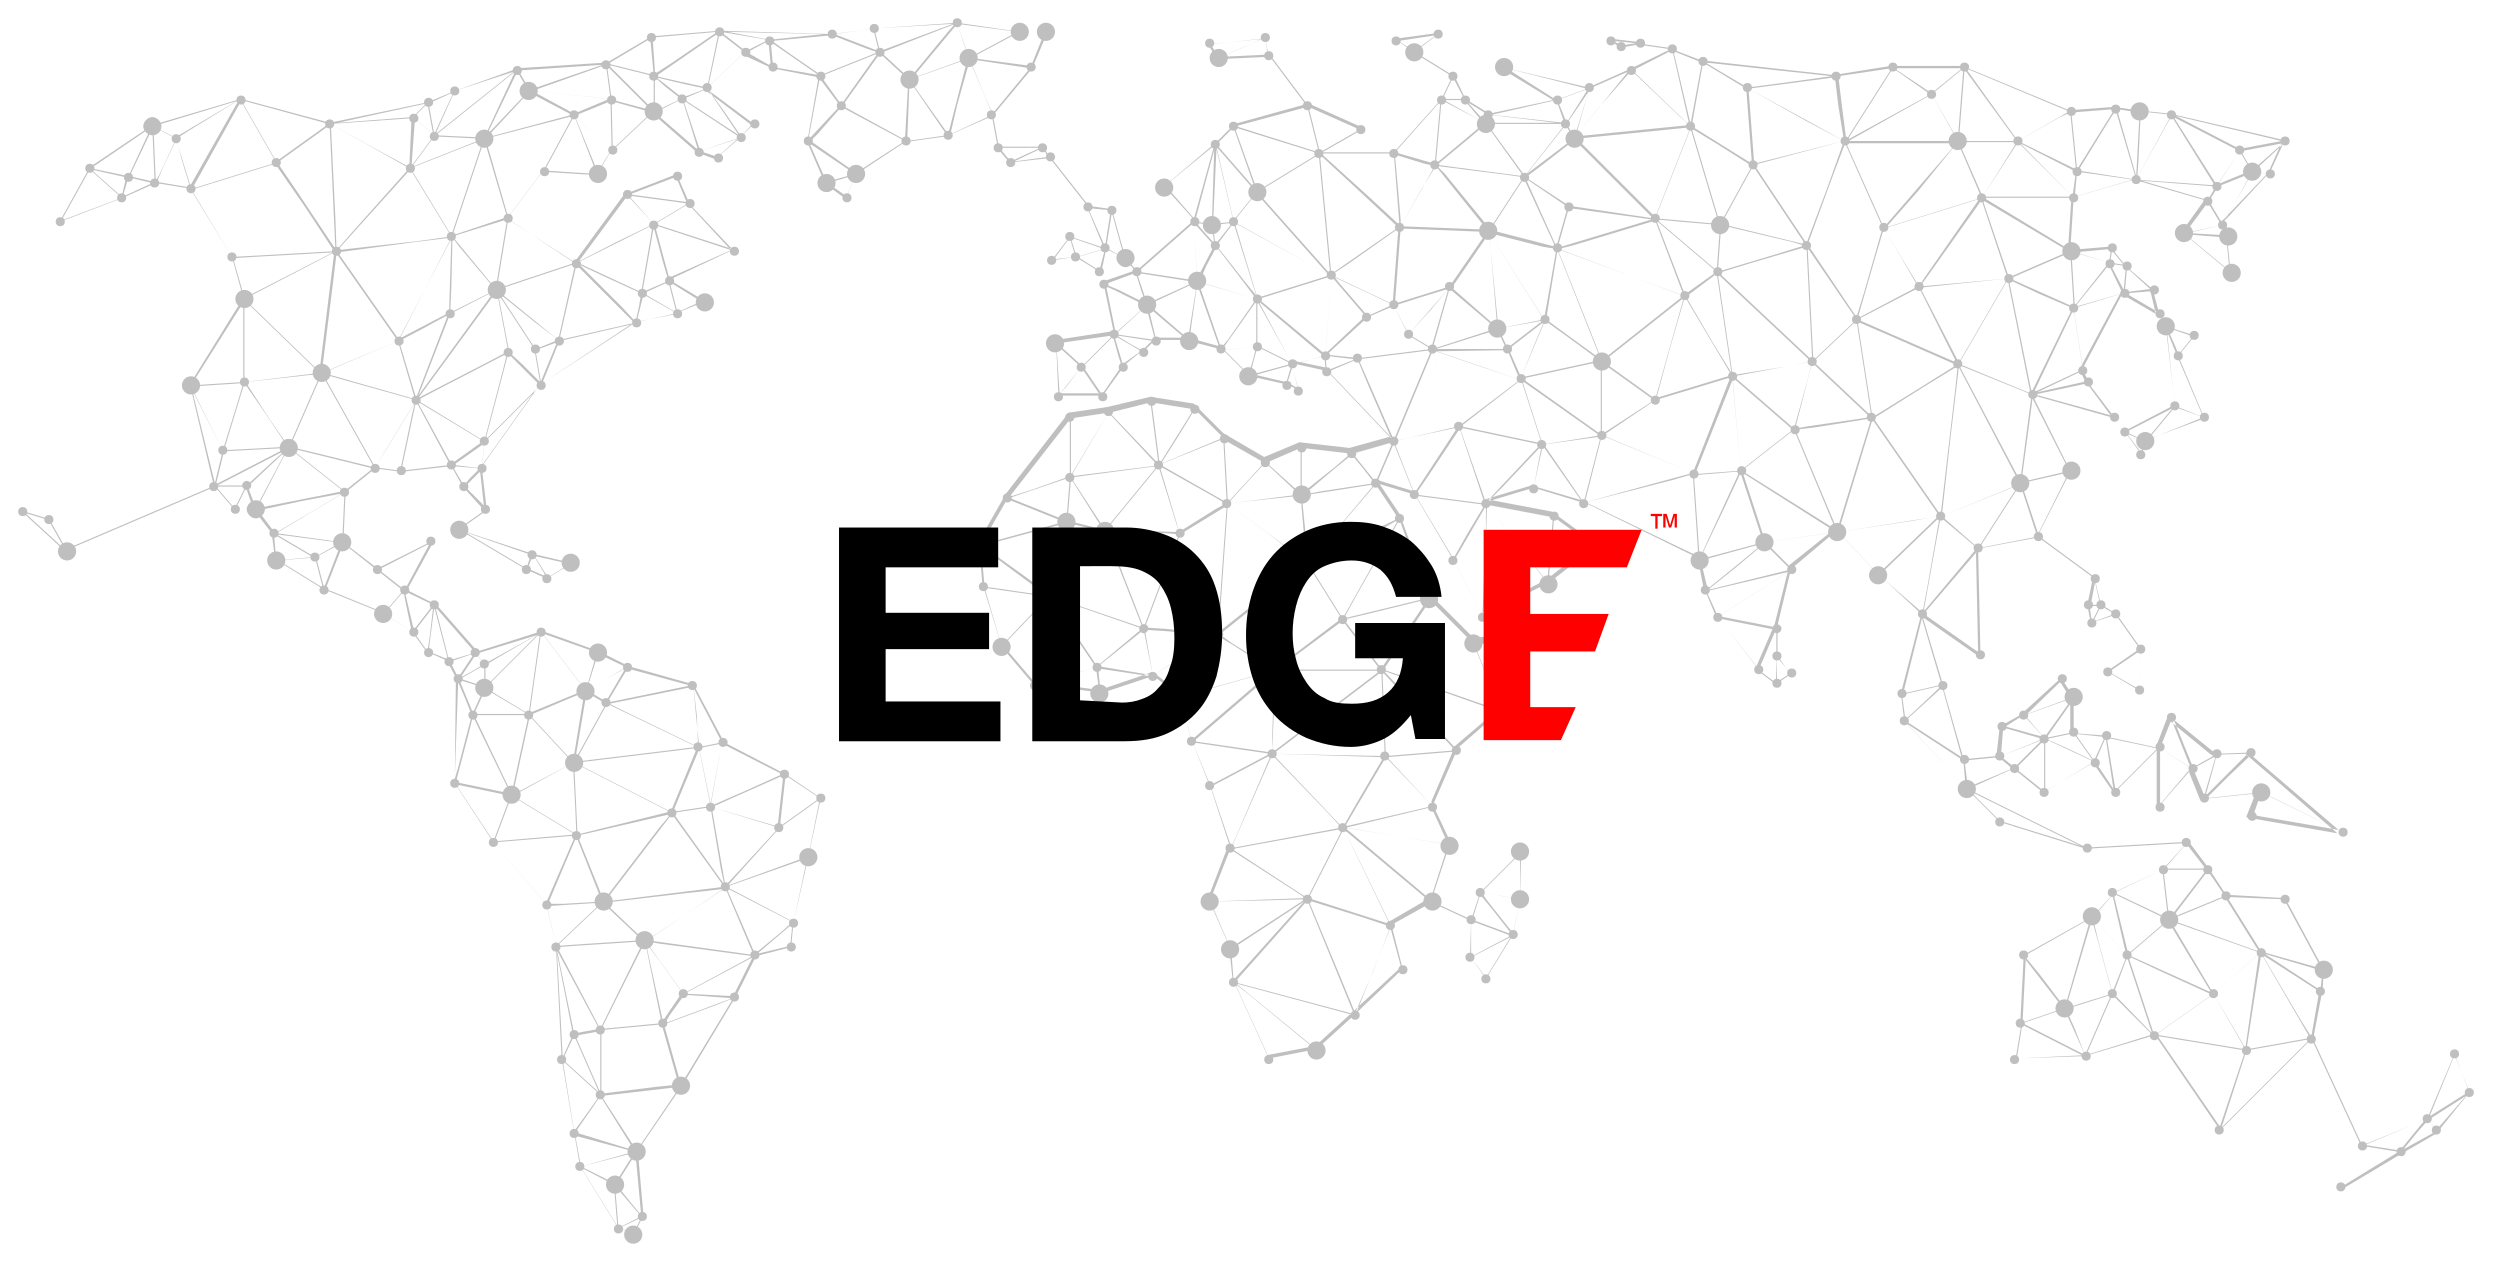 <svg xmlns="http://www.w3.org/2000/svg" id="Layer_1" x="0" y="0" version="1.1" viewBox="0 0 219.9 112.1" xml:space="preserve"><style>.st0{fill:#bfbfbf}</style><path d="M40.4 46.6s-.1 0 0 0c-.1 0-.1.1 0 0l5.9 3.5 1.8.8 2.1-1.3v-.1l-3.4-.8-6.4-2.1zm7.6 4.1l-1.6-.7.5-1.2.9 1.5.2.4zm-1.3-1.9l-.4 1.2-5.4-3.2 5.8 2zm3.4.8l-1.9 1.2-.5-.8-.7-1.1 3.1.7z" class="st0"/><path d="M87.3 10.2L90.8 6l1.3-3.1v-.1h-2.4L84.2 2l-7.3.5-3.7.5-9.9-.3-6 .5-3.9 2.3-7.8.5L40 8l-2.4 1-8.6 1.8-7.8-2.1-7.8 2.3-5.5 3.7-2.6 4.7v.1l5.5-2.1 2.9-1.3 3.1.5 3.6 6 1 3.6-4.7 7.6 2.1 8.9 1.8 2.1 1-2 .7 2 1.6 2.1.3 2.3 4.2 2.6 5.2 2.1 2.6 1.6 1.3 1.8 1.8.8.8 1.5-.1 9.3 3.4 5.2 4.7 5.5.8 3.6.5 9.9 1.1 6.5.5 2.9 3.4 5.5 1.3.5h.1l.8-1.6-.5-5.7 3.9-5.7 4.7-7.8 1.8-3.6 3.1-.8v-.1l.2-2.1 1.3-5.7 1.1-5.2-3.1-2.1-5.4-2.8-2.7-5.1-5.7-1.6-2.6-1.3-5-1.8-5.7 1.8-3.6-4.1-2.6-1.3 2.3-4.2v-.1H38L33.2 50l-3-2.3.2-4.4 2.6-2.1 2.3.3 4.4-.5 1 1.8 1.9 2.1v-.1l-.4-3.6 5.2-7.3 8.3-5.5 3.6-.8 2.4-1.1v-.2l-3-1.8 5.6-2.5-3.9-4.2-1-2.4h-.1l-4.4 1.7-4.4 6-5.9-3.9 3.1-4.1 4.7.3 1.3-2.1 3.6-3.4 4 3.5 1.6.6 2.1-1.8 1.1-1.2L62 7.9l3.3-3.1L67.9 6l4.1.8-1 5.7 1.6 3.7 1.8 1.3.8-2.1 4.4-2.9 3.6-.5 4.1-1.8zM40.8 42.7l-1-1.7 2.4.2-.9.9-.5.6zm-4.4-6.5l.2-.9 3 5.6-4.3.5 1.1-5.2zm-3.3 13.9l2.3 1.8h-6.8l1.6-4.1 2.9 2.3zm-11.4-7.4h-2.6l6-3.1-.9.8-2.5 2.3zm-11-25.4L8 14.9l3.1.7-.4 1.7zm3-1.4l-.2-4.7.3.1 1.7.9-1.5 3.2-.3.5zm1.7-3.8l-1.9-1 7.3-2.2-5.4 3.2zM13.6 16l-2.2-.5 2-4.2.2 4.7zm.8-1.4l1.1-2.3 1.3 4.2-3-.5.6-1.4zm1.1-2.4l1.1-.7L21 8.8l-4.3 7.6-.7-2.3-.5-1.9zm5.7-3.3l3.1 5.4-7.4 2.3 4.3-7.7zm16.9 2.9l-1.7-1.5 1.2-1.2.5 2.7zM80.7 8L80 7l5.1-1.8-.8 3.1-.9 3.5L80.7 8zm-3.3-3.3L79.9 7l-5.8 2.3 3.3-4.6zm-.2 0L74 9.2l-1.8-2.5 5-2zm0-.1l-5 2 1-3.5 3.1 1.2.9.3zM74 9.4l1.3 5.8-4-2.8.6-.6L74 9.4zm.1-.1L79.9 7l-.3 5.3-5.5-3zm10.1-.1l1.1-3.9 2 4.8-3.7 1.7.6-2.6zm1.2-4.1l4.3-2.3 1 3-5.3-.7zm-.2 0l-5 1.8 4-4.8.7 2 .3 1zm-1.2-3l-.7.8-3.3 4-2.5-2.3h.1L84 2.1zm-6.7 2.4L73.4 3l3.4-.5.5 2zm-9.6-1L64 2.8l8.4.2-4.7.5zm-10.4 17l-.9 5.2-2.8-1.3-2.8-1.3 6.6-3.3-.1.7zm.2-.8l-2.2-2.5 5.2.7-3 1.8zm1.3 5l-2.3 1 1-5.7.8 3 .5 1.7zm-8.4-14.5L47.8 15l-5.1-2.8 7.7-2zm-4.8-1.1l.9-1 3.8 2-7.5 2 2.8-3zm4.9.9l-3.7-2 6.8.7-3.1 1.3zm-4-2l-3.7 3.9 2.7-5.6 1 1.7zM42 12.4l-5.8 2.3 2-2.7 4.2.2-.4.2zm2.2 20.3l-1.6 6.1-5.9-3.6 2.1-1.1 5.8-3-.4 1.6zm-22.6.9l5.5-.6 1.1-.1-2.8 6.4-1.6-2.3-2.2-3.4zM43 31.8L36.8 35l6.9-9.4 1 5.3-1.7.9zm-21.5-5.5l7.9-4.1-1.3 10.5-6.6-6.4zm22.1-.8l-4 2 .1-2.2.1-4.4.6.8 3.2 3.8zM39.7 21l-.2 6.5-4.4 2.3 4.6-8.8zm0-.1l-4.6 9-4.9-7-.5-.7 6.7-.9 3.3-.4zm-10 1.1l1.7-1.9 4.7-5.2 3.6 5.9-2.9.4-7.1.8zm-.1.3L35 30l-6.7 2.8 1-8 .3-2.5zM35 30l1.5 5.1-8.1-2.3L35 30zm.1 0l2.1-1.1 2.2-1.2-2.8 7.3-1.2-4-.3-1zm1.7 4.8l2.8-7.2 3.9-2-6.7 9.2zM36 14.7l-3.5-1.9-3.4-1.9 7.1-.5-.2 4.3zm0 .1l-5 5.6-1.4 1.6-.1-2.8-.4-8.3 2.3 1.3 4.6 2.6zm-6.5 7.1l-3.4-5.1-1.7-2.5L29 11l.5 10.9zm13 16.9l-2.8 2-3-5.5 5.8 3.5zm1.3-13l3.2 4.9-2.2.3-1-5.2zm5.3 4.1l-.5.2-1.5.6-3.2-4.9 3.1 2.5 2.1 1.6zm-5.5-4.5l-3.8-4.6.6-.2 4.2-1.3-1 6.1zm-3.9-4.7l-3.1-5.1-.5-.8 4.8-1.9 1.6-.6-2.8 8.4zm-3.5-6.1l.3-4.2 1.7 1.5-2 2.7zm-9.3 3.7l2.5 3.8-9 .5 3.8-8.2 2.7 3.9zm-5.4 8.1l6.6 6.4-6.6.8v-7.2zm0 7.3l1.8 2.6 2 3-5.6.3 1.8-5.9zm3.9 5.7l4.8 3.8-7.6 1.5 2.7-5.2.1-.1zm.1-.1l2.8-6.4 4.6 8.2-5.3-1.3-2.1-.5zm2.9-6.4l8.2 2.3-3.6 5.9-4.6-8.2zm11.5 8l2.7-1.9-.2 2.2-2.5-.3zm4.9-9.9l2.2-.3.5 2.9-1.6-1.6-1.1-1zm2.8 2.7l-.5-2.9 1.9-.7-1.4 3.4v.2zm8.2-5.3l-6.6 1.5 1.5-6.6 2.6 2.6 2.5 2.5zm-6.7 1.5l-4.3-3.5-1.1-.9 6.9-2.3-1.5 6.7zm-9.3-9.2l2.8-8.4 2 6.8-4.8 1.6zM53.7 8.9l.1 4.3-3.3-3 3.2-1.3zm.1-.2l-.4-2.9 1.7 1.7 2.2 2.2-3-.8-.5-.2zm8.3-.9l-2.1.8-1.5-1.2-.8-.6 2.5.6 1.9.4zm-3.6-.2l1.4 1.1-2.3 1.1v-3l.9.8zm-1 2.1l-1.6-1.6-2.4-2.4 4 1v3zm2.4-2.5l-2.2-.5 5.5-3.8-1 4.8-2.3-.5zm-6.2 1.5L46.8 8l6.5-2.3.4 3zm-11.1 3.4l-4.3-.2 7-5.6-2.7 5.8zM29.3 22.2l-7.8 4-1-3.5 8.8-.5zm-7.9 11.4l-4.6.3 4.6-7.3v7zm0 .1l-.5 1.7-1.3 4.2-2.8-5.6 4.6-.3zm-1.7 6l5.5-.3-6.2 3.2.7-2.9zm6.7 4.4l3.7-.7-2.5 1.5-3.4 2-1.5-2 3.7-.8zm3.6 3.6L27.7 49l-3.4-2 4.6.6 1.1.1zm0 .1l-1.5 3.9-.7-2.7 2.2-1.2zm.1-.1l-5.8-.8 3-1.8 3-1.8-.2 4.4zm.2-4.5l-4.8-3.8 7.3 1.8-2.5 2zm14.4-12.1l1.8 1.8 1 1-4.8 4.8 2-7.6zm11.2-2.8L54.7 27 51 23.3l1.9.9 3.5 1.6-.2 1.2-.3 1.3zm2.9-3.5l.7 2.7-2.9-1.7 2.2-1zm-3.6-7.6l2.3 2.5-3.3 1.6-3.3 1.7 4.3-5.8zm-11.5 8.2l1-6.1 5.9 3.8-6.9 2.3zm6.8-15.2l.1.2 1.9 4.9-4.6-.3 2.6-4.8zm3.3-1.3l3.6 1-3.5 3.3-.1-4.3zm6.2-.2l.7 2.2.7 2.3-3.8-3.3L60 8.7zm1.6 4.6l-1.5-4.5 5 3.3-1.2.4-2.3.8zm3.4-1.4l-4.9-3.2 2.1-.9.3.4 2.5 3.7zm.6-7.4l-2.2-1.7 4.1.7-.1.1-1.8.9zm2.2-.8L72 6.6l-4-.7-.2-2.2zm.1-.1l5.3-.5-1 3.5-2.9-2-1.4-1zm6 5.7l-1.5 1.6-1.3 1.4 1-5.4 1.8 2.4zm1.3 6l-2.5.7-1.5-3.4 4 2.7zm.1-.1L74 9.4l5.6 3-4.3 2.8zm12-5.2l-.7-1.6-1.3-3.2 5.3.8-3.3 4zm3.4-4.2l-.5-1.5-.5-1.5h2.2l-1.2 3zm-1.2-3l-4.3 2.3-1-3 5.3.7zm-5.7-.7L79 3.9l-1.6.6-.5-2 6.9-.4zm-20.7.7L59 5.6l-1.4.9v-.4l-.2-2.8 5.7-.5zm-5.9.6l.3 3.2-4-1 3.7-2.2zM53 5.7l-6.4 2.2-1-1.7 7.4-.5zm-14.7 6.1L40 8l5.2-1.7-6.9 5.5zm1.6-3.7l-1.7 3.7-.5-2.7 2.2-1zm-2.4 1l-1.2 1.2-6.6.5 7.8-1.7zm-8.6 1.8l-4.6 3.3-3.1-5.4 7.7 2.1zm-15.6.3l-2 4.3-3.3-.7 5.3-3.6zm-7.9 8.2l2.5-4.5 2.8 2.5-5.3 2zm5.4-2.1l.5-1.7 2.1.5-2.6 1.2zm13.4-2.9l-3.8 8.2-3.6-5.9 7.4-2.3zm-7.3 19.9l2.7 5.3-.7 2.9-2-8.2zm3.8 10.5l-1.7-2h2.7l-1 2zm1.1-2l3.4-3.2-2.7 5.1-.7-1.9zm2.3 4.2l3.4 2-3.2.3-.2-2.3zm.4 2.3l2.4-.2.8-.1.7 2.7-3.9-2.4zm11 2.6l-1.7 2-4.9-2h6.6zM33.8 54l1.7-2 .1.6.6 2.9-2.4-1.5zM55 58.8l-1.7 2.9-1.7-1 1.7-1 1.7-.9zm13.4 13.9L62.6 71l6.3-2.8-.5 4.5zm-20.2 6.8l2.5-5.9 2.1 5.3.2.4-3.5.2h-1.3zm15.2-3.1l.3 1.4-4.5-6.3 3.3-.5.9 5.4zM58.2 90l-5.3.5 3.8-7.6.1.2 1.4 6.9zm-1.4-7.1l1.2 1.6 2 2.8-1.7 2.5-1.5-6.9zm-3.3-4l5.6-7.3 4.6 6.4-10.5 1.3.3-.4zm5.5-7.3l-1 1.2-4.9 6.4-2.3-5.7 8.2-1.9zm-5.8 7.8l6.8-.8 3.6-.4-6.8 4.6-1.4-1.3-2.2-2.1zm-2.4-6l-.3-6.3 8.4 4.3-8.1 2zM49 83.2l4-3.8 3.5 3.3-4.6.3-2.9.2zm3.9 7.4l5.3-.5-5.3 6.1v-5.6zm3.9-7.8l1.2.2 8.2 1.1-6.1 3.3-3.3-4.6zm7-4.9L62.6 71l5.9 1.8-3.3 3.6-1.4 1.5zM50.6 67.1l10.7-1.3-2.3 5.6-8.4-4.3zm0-.1l2.8-5.1 7.9 3.8L50.6 67zm0-.2l1-5.9 1.7 1-2.7 4.9zm.8-5.9l-1 6.1-3.8-4.1 3.8-1.6 1-.4zm-5 1.9h-4.7l1-2.2 3.7 2.2zm-3.7-2.3l4.8-4.8-1 7.1-3.8-2.3zm-1 2.4h4.8L45 69.8l-3.3-6.9zm9.5-2.1l-4.6 1.9 1-7.1 3.8 5-.2.2zm-8.6-2.3v1.9l-2.1-.7 2.1-1.2zm0 2l-1 2.2-1.2-2.9 2.2.7zm4 2.5l3.8 4.1-5.3 2.8 1.5-6.9zm3.8 4.1l.2 4 .1 2.3-5.6-3.4 5.3-2.9zm6.2 15.7l-3.8 7.7-3.8-7.2 7.6-.5zm-3.8 13.3l-2.2-5 2.2-.4v5.4zm.1.1l5.3-6.1 1.5 5.3-2 .2-4.8.6zm6-6.9l1.3-1.8 4.2.3-5.9 2.2.4-.7zm7.4-5.3l-9.4-1.3 6.9-4.6 1.6 3.8.9 2.1zM64 77.9l4.5-5 .1-.1 2.5 2.5-.5.2-6.6 2.4zm-4.8-6.5l2.3-5.5 1 5-3.3.5zM47.3 55.8l-4.6 4.6v-1.9l1-.6 3.6-2.1zm-4.7 2.6l-1 .6-1.1.6 1.4-2.1.2.3.5.6zm-1 4.6l3.3 6.8-4.8-1 1.1-4.2.4-1.6zm9 10.4l-7.1.6 1.5-4 5.6 3.4zm2.3 6l-4 3.8-.8-3.5 4.8-.3zm-.2 11.1l-2.2.4-1.5-7.3 3.7 6.9zm-2.2.6l2.2 5-3.2-2.9 1-2.1zm5.3 10.3l-1.7 2.7-3-1.5 4.7-1.2zm.6 5.6l-2 1-.3-3.7 2.3 2.7zm-3.6-10.6l3 4.8-2.6-.8-2.6-.8 1.8-2.6.4-.6zm1.4 7.8l1.7-2.7.5 5.4-2.2-2.7zm10.3-16.6h-.4l-3.9-.2 6-3.2-1.7 3.4zm1.9-3.7l-.9-2.1-1.6-3.7 5.8 3-1 .9-2.3 1.9zm3.4-2.8L63.9 78l7.1-2.5-1.2 5.6zm.9-9.9l-2.1 1.5.5-4.5 3 2-1.4 1zm-9.2-5.4l2-.4-1 5.3-1-4.9zm-.1-.1L55 62.6l-1.4-.7 7.4-1.5.3 2.6.1 2.7zm-8.1-6l-1.7 1 1-3.2 2.5 1.2-1.8 1zm-15.6-2.4l.5-3.9 1.2 4.6-1.7-.7zm.4-3.9l-.3 2.6-.2 1.3-1.2-1.7 1.7-2.2zm3.5 4.1h.1l-1.4 2.1-.7-1.4 2-.7zM40.3 60l.6 1.4.6 1.5-1.2 4.6-.3 1 .3-8.5zm4.6 10l-1.5 4-3.3-5 4.8 1zm5.7 3.5l-2.6 6-4.6-5.4 7.2-.6zM49 83.9l1.4 7.1-.9 2-.5-9.1zm.5 9.4l3.3 3-1.5 2.1-.8 1.1-1-6.2zm6.3 8l-4.7 1.3-.5-2.7 5.2 1.4zm-4.7 1.4l2.9 1.5.3 3.7-3.2-5.2zm4.6 5.8l-1.2-.5 1.9-.9-.7 1.4zm.3-7.3l-3.1-4.8 6.9-.8-3.8 5.6zm3.9-5.8l-1.5-5.3 4.6-1.7 1.5-.6-4.6 7.6zm9.6-12.2l-2.9.7 2.7-2.3.4-.3-.2 1.9zm1.6-7.9l-2.5-2.5 3.5-2.5-1 5zm-5.4-5.8l-3.2 1.4 1-5.5 5.3 2.7-3.1 1.4zm-2.2-4.2l-2 .4-.3-3-.2-2.2 2.5 4.8zm-10.1-3.5l1.8-3 5.5 1.5-7.3 1.5zm-.9-4.4l-.9 3.1-.1.2-3.8-5 4.8 1.7zm-9.9 1l-.7-.9 5.2-1.6-4.5 2.5zm-3.1-.3l-1.2-4.7 3.5 4-2.3.7zm-1.4-4.9l-1.7 2.2-.8-3.4 2.5 1.2zm-.3-5.4l-2.2 4.1-2.3-1.8 4.5-2.3zM34 39.5l2.5-4.1-.2.8-1.1 5.2-2.2-.3 1-1.6zm6.9 3.3l.5-.5 1-1 .4 3.4-1.9-1.9zm1.5-1.8l.2-2.1 4.5-4.5-4.7 6.6zm5.3-7.3l1.5-3.7 6.5-1.5-8 5.2zm8.3-5.4l.3-1.2.3-1.2 3 1.7-3.6.7zm3.6-.8l-.7-2.7 2.9 1.8-2.2.9zm-.7-2.9l-1.3-4.8 6.7 2.2h.1l-5.5 2.6zm-1.3-4.9l3-1.8 3.8 4-6.8-2.2zm2-4.2l1 2.3-5.2-.7 4.2-1.6zm-14.9 3.6l-1.5-5.2-.5-1.7 5.1 2.8-3.1 4.1zm7.9-3.9l-2-4.9 3.2 2.9-1.2 2zm10.5-1.4l-1.5-.5 1.8-.6 1.5-.5-1.8 1.6zm3.2-2.9L65.2 12l-1.5-2.2L62.4 8l3.9 2.9zm-4-3.3l1-4.7 2.2 1.7-3.2 3zm3.4-3l1.9-1 .2 2.2-2.1-1.2zm8.8 12.7l-1.7-1.2 2.4-.7-.7 1.9zm5.3-4.9l.2-5.3 3.3 4.8-3.5.5z" class="st0"/><path d="M91.8 12.9c-.1 0-.1 0 0 0h-4.1v.1l1.1 1.3 3.5-.4v-.1l-.5-.9zm-.3.1l-2.6 1.2-1-1.2h3.6zm-2.3 1.2l2.5-1.2.5.8-3 .4zm3.3 8.7l2.1-.3 2.1 1.3 2.3-1.2-1.2-4.3-2.1-.3h-.1v.1l1.5 3.6-3-1-1.6 2.1zm4.8-1.1l.5-3.1 1.1 4-1.6-.9zm-.1.1l-.5 1.9-1.9-1.2 2.4-.7zm.1 0l1.6.8h.1l-2.1 1.1.4-1.9zm.4-3.4l-.5 3.2-1.5-3.4 2 .2zm-3 4.1l-.4-1.3-.1-.4 2.9 1-2.4.7zm-.6-1.7l.5 1.7-1.9.2 1.4-1.9zm13-15.7l4.5-.2-.3-1.6-5 .5V4l.8 1.2zm4.4-.4l-4.1.2 3.9-1.7.2 1.5zm-.5-1.4l-1.5.7-2.3 1-.7-1.2 4.5-.5zm13.4 1.2s0 .1 0 0c0 .1 0 .1 0 0l2.1-1.6v-.1l-3.7.5v.1l1.6 1.1zm1.9-1.5l-1.9 1.4-1.4-.9 3.3-.5zm7.5 71.8s-.1 0 0 0c-.1 0-.1 0 0 0l-3.6 3.6-.8 2.4v3.3l1.3 1.9 2.4-3.9.6-3.1.1-4.2zm-4.4 6.1l3.5 1.3-3.6 1.9.1-3.2zm3.7 1.1l-2.3-2.9-.5-.7 3.4.6-.6 3zm.6-7v4l-.5-.1-2.9-.5 3.4-3.4zm-3.5 3.6l1 1.2 1.8 2.3-3.5-1.3.7-2.2zm.5 7.3l-1.3-1.8 3.5-1.8-2.2 3.6zm11.8-81.8c.1 0 .1 0 0 0 .1 0 .1 0 0 0l1.7-.3v-.2l-2.6-.3v.1l.9.7zm1.4-.4l-1.3.2-.7-.4 2 .2zm40 51c.1 0 .1 0 0 0 .1 0 .1 0 0 0 .1 0 .1 0 0 0l2.1-.7v-.2l-1.3-.8-.5-2.3c0-.1-.1-.1-.1 0l-.5 2.4.3 1.6zm-.1-1.5h.9l-.7 1.4-.2-1.4zm.3 1.4l.7-1.4 1.2.7-1.9.7zm.2-3.6l.5 2.1h-.9l.4-2.1z" class="st0"/><path d="M183.6 74.7c.1-.1 0-.1 0-.1l-10.5-5.2 4-1.8 2.6 2.1 4.4-2.6 1.8 2.6 3.8-3.8v5.2l2.8-3.3 1 2.5 4.9-.5-.8 2v.1l8 1.4-8.1-7-3 .1-3.9-3.2-1 2.6-4.7-1-2.8-.3v-3.1l-1-1.6-3.4 3.1-1.8 1-.3 2.6-3 .3-1.8-6.5-1.8-6.1 5 3.5v-.1l-.2-9.3 5.3-1 2.9-5.8v-.1l-3.4-6.7 7.1 2v-.1l-2.3-3.1-.5-1 3.6-6.7 3.1 1.8v-.1l-.5-2.1-2.3-2.1-1.3-1.6-3.6.3.3-4.6 5.5-1.6 6.2 1.8-2 2.8 4.2 3.5v-.1l-.3-3.2-.5-1 4.2-4.4 1.3-2.9-9.9-2.3-2.9-.3-2.1-.3-3.9.3-9.4-3.9h-6.3l-5 .8-11.7-1.3-2.6-1-3.7 1.8-3.6 1.6-7.6-1.8h-.1c-.1 0 0 .1 0 .1l4.6 2.8L131 10l-2.1-1.3-1-2.1h-.1l-1 2.1-4.2 4.7h-6.3l3.5-2v-.2l-4.7-2.1-6.5 1.8-1.6 1.6-4.5 3.8 2.6 3-5 4.4-2.9 1 .9 4.4-5.2.8.3 4.7H97l1.8-2.6 1.8-1.3 1-1h2.9l2.9.8 2.3 2.3 3.4.8 1 .5V34l-.5-2.3 2.9.6 5.8 6.1-3.6 1-4.4-.5-3.1 1.3-3.6-2.1-2.6-2.6-3.8-.6-3.8.9-3.4.5-5.5 7.1-2.4 4.2.3 3.7 1.6 5.2 2.9 3.4 5.8.8 4.7-1.6 2.3 1.8 1 3.9 1.6 3.9 1.8 5.5-1.8 4.7 1.8 4.2.3 2.9 3.1 6.8 4.2-.8 3.4-3.1 4.2-3.9v-.1l-1-3.9 3.6-2.1 1.6-5-1.6-3.4 2.1-4.9 4-3.4 3-6.5v-.1l-5.4.5-3.9-3.9-2.6-7-2-3 3.2 1 3.4 5.7 2.6 5L136 51l4.2-3.3-3.7-2.7-5.8-1.1 4-1.2 4.4 1.3 10.2 4.9.5 2.6 1 2.4 3.7 4.7 1.6-3.7 1.3-5.2 4-3.2 3.5 3.7L169 54l-1.8 7 .3 2.4 5.5 6 2.9 2.9 7.7 2.4zM176.2 64l3.5 1-3.7 1.5.2-2.5zm6.1-2.6l-2.5 3.5-1.7-2 4.2-1.5zm.1 3l-2.4.5 2.4-3.4v2.9zm-6.4 2.1l3.6-1.4-2.4 2.4-1-.8-.2-.2zm3.8-1.4v4.5l-2.5-2 2.5-2.5zm.2-.1l2.4-.5 1.7 2.4-2.1-1-2-.9zm-6.8 4.2l2.6-2.6 1.2 1-3.8 1.6zm6.7.4V65l2.8 1.3 1.5.7-4.3 2.6zm4.4-2.6l.9-2.1v-.1l.7 4.6-1.6-2.4zm6.7-3.7l1.6 4 .1.2h-.1l-2.6-1.7 1-2.5zm5 5l2-1.9.9 3.3-4.8.5 1.9-1.9zm-2.1 1.7l-1-2.4 2-1.1-.9 3.1-.1.4zm-3.9-4.2l2.8 1.8-2.8 3.2v-5zm8.2 5.9l.7-2 6.8 3.3-7.5-1.3zm1.8-1.5l-1.1-.5-.9-3.3 7.7 6.6-5.7-2.8zm-6-.2l.8-2.9.2-.8 2.8-.1L194 70zm.9-3.7l-.4.3-1.6.9-1.7-4.2 3.7 3zm-5-.5l-3.8 3.8-.8-4.8 4.6 1zm-4.7-1.1l-1 2.2-1.7-2.4 2.7.2zm-3.8-4.9l1 1.5-4.1 1.5 3.1-3zm-3.4 3.1l1.7 1.9-.8-.2-2.5-.7 1.6-1zm-2.2 3.7l-2.7 2.7-.3-2.4 3-.3zm-3.1.1l-1.4-.9-3.7-2.4 3.3-3 1.8 6.3zm-21.6-12.5l-1-2.2 7.2-1.7-5.8 3.7-.4.2zm-20.7-.1l-2.5-4.8 2.8-4.8v2.1l-.3 7.5zm-42.3 2.7l-1.5-5.1 5.6.8-2.3 2.4-1.8 1.9zm17-20.8l2.5 2.5-5.5 2.3 1.4-2.2 1.6-2.6zm17.9 9.7l-3.1 5.5-1.8 3.2-.5-.8-2.5-4 6.5-3.1 1.4-.8zm-14.2 28.9l9.3-1.7L115 79l-6.6-4.3.4-.1zm-1.2-36l.3 5.6-5.8-3.3h-.1l.4-.2 5.2-2.1zm4.3 26.2v1.4l-6.9-1 7.1-6.1-.2 5.7zm-15.4-6.2l-4.1-6.1 8.1 2.8-.4.3-3.6 3zm-4.1-6.5l1.5-6.1 3.3.8-2.6 3-2.2 2.6v-.3zm22-8.5l.5 5.8-6.9-5.1 1.7-.2 4.7-.5zm7.4 22.9l-5.2-.1-4.6-.1 9.5-7.2.2 4.5.1 2.9zm-9.9-.3l.3-7.2h9.2l-9.5 7.2zm.4-7.3l5.8-4.3 3.3 4.3h-9.1zm-.1-.1l2.8-9.2 3 4.8-5.8 4.4zm2.7-9.3l-2.8 2.2-4.9 3.9.8-11.3 3.5 2.6 3.4 2.6zm-17.6-2.9l4.6-5.6 1.8 5.8-6.4-.2zm0 .1l5.2.2 1.2.1-3.1 8.2-1.4-3.6-1.9-4.9zm6.5.3l4.1-2.5-.8 11.2-3.3-8.7zm-7.2-1.1l.5.7-1.6-.4-1.6-.4.3-3.7 2.4 3.8zm.6.9l3.3 8.4-8.2-2.8.2-.2 4.7-5.4zm3.5 8.4l3.1-8.2 2.3 6 1 2.7-4.8-.4-1.6-.1zm7.1-10.9l-.9.5-3.2 2-.2-.8-1.5-5 4.8 2.7 1 .6zm-13.6-2.4l3.3-5.6 4.3 4.6-.4.1-7.2.9zm7.6-.9l-4.6 5.6-3-4.6 1.5-.2 6.1-.8zm-1.2 14.4l.8 4-4.8-.8 4-3.2zm.1 0l1.6.1 4.7.4-5.6 3.5-.7-4zm6.6.4l7.6-6.1-.1.4-2.7 8.8-3.7-2.3-1.1-.8zm14.4 5.8l-.1-2.5L128 66l-6.1.5-.2-4.9zm-10.4-20.9l3 2.8-4.7.6-1.6.2 1.9-2.1 1.4-1.5zm-17.5 5.1l-5-2 5.3-1.8-.3 3.8zM86.4 48l7.4-2-.8 3.4-.7 2.9-1.6-1.2-4.3-3.1zm5.9 4.6l4.1 6.1-5.4 1.5 1.3-7.6zm16.1 4.1L112 59l-8.1 2.3 3.3-5.3 1.2.7zm3.6 9.6l9.7.3-2.4 4.1-1.2 2.1-5.8-6.1-.3-.4zm6 6.5l-9.7 1.8 3.6-8.2 4.9 5.1 1.2 1.3zm.3-.1l3.6-6.1 4.1 4.3-7.7 1.8zm3.4-13.8l7.9-2.3 2.4 5.9-10.3-3.6zm-3.5-4.4l2.1-.5 5.3-1.3-4.1 6.1-3.3-4.3zm-3.7-10.9l6.4-1-5.8 6.9-.6-5.9zm4.5-3.7l3.5-1-1.5 3.5-2-2.5zm-.1.1l1 1.2 1 1.3-4.6.7-1.6.3 2.6-2.2 1.6-1.3zm-17 .8l-4.3-4.5 3.6-.9.7 5.4zm-7.8 1.1l-3.4 1.2-1.9.6 5.3-6.8v5zm-5.5 2l5 2-2.9.8-4.4 1.2 2.3-4zM107 56l-2.7 4.3-.6.9-2.3-1.8L107 56zm4.7 10.3l-5.3 2.8-1.5-3.8 6.8 1zm3.4 12.7l3.1-6.1 4.1 8.4-7.2-2.3zm-3.9.2l3.6-.1-6.6 4.3-1.8-4.1 4.8-.1zm-2.6 7.2l6.4-7.2 4.1 10-10.5-2.8zm7.2 5.9l-7.1-5.8 10.4 2.8-3.3 3zm3.4-3.2l-1.4-3.4-2.7-6.5 4.8 1.5 2.4.8-1.5 3.9-1.6 3.7zm6.8-18.2l-4-4.3 6.1-.5-2.1 4.8zm2.1-5l-4.4-4.8-2-2.1 10.2 3.6-3.8 3.3zm-9.9-11.5l1.1-2 3.8-6.7 2.5 6.9-7.4 1.8zm2.7-7.8l-5.7 2.8 5.8-6.8 2 3-2.1 1zM98.7 32.3h-3.5l1.6-1.6 1.1-1.1.5 1.8.3.9zm-.5-6.7l2.6 1.3-2.8 2.5-.9-4.3 1.1.5zm18-12.1h6.4l.5 6.3-2.7-2.5-4.2-3.8zm12.6-4.7l1.6 1.9-3.4-1.9h1.8zm2.2 1.3l5.9.7h-6.1l.2-.7zm18.8-4.6l3.8 2.3-4.8 3.3 1-5.6zm16.7.5l3.3 2.3-7.3 4 4-6.3zm29 13.7l-1.2-2 .8-1.3 3-1.2-2.6 4.5zm-43.7 24.7l1.3-2.8 2 6.1-5.6 1.5 2.3-4.8zm-44.4-13.8l-2-5.8 5.1 1.5-2.5 3.6-.6.7zm-9.3-1.2l2.4-2.2.3-.3.8 3-3.5-.5zm2.8-2.7L100 24l5.1.8-4.2 1.9zm25.4-12.3l.5-5.6 3.8 2-1.9 1.6-2.4 2zm17.2-8.2l4.2 4 .9.8-10 1 2-2.5 2.9-3.3zm26.4 2.1l2.3 4.1h-9.6l7.3-4.1zm12.2 1.6l.4 4 .1 1-5.1-2.5 3.7-2.1.9-.4zm8.9.3l3.8 6.1-6.9-.5.6-1.1 2.5-4.5zm-5.3.1l.4-.6 1.8 6.1-5.1-.8 2.9-4.7zM182 22.1l-5.3 2.3-2.3-6.8 7.4 4.4.2.1zm-59.5 4.7l-2.2 1-2.5-2.9-.4-.5 2.8 1.3 2.3 1.1zm-15.8-7.1l.3-6.6 1.5 6.4-1.8.2zm.2 1.8l-.2-1.7 1.7-.2-1.5 1.9zm1.7-1.9l8.4 4.6-6.4 2-2-6.6zm-.1-.1l2-2.5 6.3 7.1-8.3-4.6zm-1.9.3l.2 1.6-1.6-1.8 1.4.2zm.4 1.8l1.5-2 2 6.4-.9-1.1-2.6-3.3zm-.4-1.9l-1.5-.2 1.7-6.3-.2 6.5zm.2 1.9l-1.5 2.9-.3-4.9 1.8 2zm-.7 1.8l.9-1.7 2.3 3 1.2 1.6-5-1.5.6-1.4zm4.5 3.1l3 5.4-3-1.5v-3.9zm.1-.2l6.4-2-.5 6.9-2.4-2-3.5-2.9zm6.4-2l3 3.5-3.5 3.3.5-6.8zm61.8 10.2l3.5-7.3.8 5.3-4.3 2zm-7.3 3.7l.7-5.9 5.4 10.3-6.9 2.8.8-7.2zm-32.1.3l-3.8.6-.4-1.2-1.4-4.4 6.8 4.8-1.2.2zm32.7-26l1.2 2.8.9 2.1-8.4 2.6 2.9-3.3 3.4-4.2zm-33.8 24l-4.5-3.2 6.9-1.5v6.4l-2.4-1.7zm-10.9-11.3l-4.8 1.5.5-6.6 4.3 5.1zm34.8-12.6l3.3 7.4-6.6 1.5 2.2-6 1.1-2.9zm-4.5 25.1l-5.3-4.6 6.9-1.3-.4 1.6-1.2 4.3zm6.8-1.1l-5.1-4.8 3.8-3.6 1.3 8.4zM134.9 29l.9-.7-1 2.4-1 2.5-1.1-2.5 2.2-1.7zm2.4-11.2l.6.4-1 3.5-2.7-6 3.1 2.1zm10.5 1.7l3.5.3-.3 4-5.3-4.5 2.1.2zm16.2 6.1l-.7 2.3-4.3-6.4 6.6-1.5-1.6 5.6zm-5-3.8l4.3 6.3-3.8 3.6-.1-2-.4-7.9zm-8 2.1l-2.8 2-2.5-6.5 5.3 4.5zm-2.9 2.1l-7.2 5.7-1.1-2.8-2.8-7 4.6 1.7 6.5 2.4zM136 28.1l.5-3.1.5-3 3.8 9.6-4.8-3.5zm1.1-6.2l1.2-.3 7.3-2.2 2.5 6.6-.6-.2-10.4-3.9zm-.1-.1l1-3.5 7.3 1-8.3 2.5zm-.1.1l-.8 4.6-.3 1.6-4.8-7.6 4.7 1.2 1.2.2zm-5.9-1.4l4.7 7.4.1.2-4 .8-.8-8.2v-.2zm4.9 7.7l2.5 1.8 2.3 1.7-6.9 1.5 2.1-5zm29.8-8.1l1.5 2.5 1.5 2.6-5.3 2.8 1.5-5.2.8-2.7zm3.1 5.2l3.3 6.6-8.7-3.8 5.4-2.8zm-9.9-3.6l.5 10-8.2-7.7 2.6-.8 5.1-1.5zm-13.3-2.5l3.1-7.9 2.5 8.4-5.6-.5zm-7.6-1.1l.5-5.8 6.9 6.9-7.4-1.1zm-7 2.1l3-4.6 2.8 6.1-5.8-1.5zm.7 8.6l-4-3.5 3.3-4.8.7 8.3zm4-.6l-3.1 2.4-.8-1.7 3.9-.7zm5.3 3.6l7.1-5.6-2.5 8.9-3.2-2.3-1.4-1zm9.7-1.6l-2.4-4.1 2.4-1.8.3-.3 1.3 8.8-1.6-2.6zm1.7 2.8l-1.3-8.9 8.2 7.7-2 .4-4.9.8zm16.5-7.7l7.7-.8-4.3 7.4-3.4-6.6zm-.1-.1l-3.1-5.1 8.4-2.6-4.8 6.9-.5.8zm-10-3.7l-7.4-1.8 2.8-5.1 4.6 6.9zm-.1.1l-2.6.8-5 1.5.3-4.1 6.3 1.5 1 .3zm-20.2-9.3l-.5 5.8-3.8-2.5 1.6-1.2 2.7-2.1zm-11 12.9l-4.3-5.1 7.6.3-3.3 4.8zm3.3 3l.8.7-5.6 1.8 1.5-5.3 3.3 2.8zm.9.8l.8 1.7h-6.2l5.4-1.7zm.9 1.8l.7 1.7.4.9-3.6-1.2-3.8-1.3 6.3-.1zm14.3-.2l1.3-4.5 4.1 6.9-6.6 2 1.2-4.4zm17.8 6.1l-1.3-8.4 3 1.3 5.7 2.5-4 2.5-3.4 2.1zm4.2-11.5l2.7-3.8 2.7-3.8 2.3 6.9-7.7.7zm-8.2-8.6l-1.8 4.8-4.6-6.9 7.9-2.1-1.5 4.2zm-15.1 2.5l-6.9-6.9 10-1-3.1 7.9zm-7.8-8l.6 1.1-4.1 3.1 3.4-4.3.1.1zm-11.7 19.7l7.6 2.6-5.4 4.1-2.2-6.3v-.4zm7.7 2.6l1.8 5.6-7.1-1.5 5.3-4.1zm7.1-1.5l4.6 3.3-4.6 3v-6.3zm4.7 3.3l6.6-2-3.3 8.4-3.3-6.4zm6.8-2l5.3 4.6-4.6 3.6-.7-8.2zm5.5 4.5l1.5-5.8 5.1 4.8-5.5.8-1.1.2zm1.7-.1l5-.8-3 9.8-3.7-8.8 1.7-.2zm9.5-3.5l3.1-1.9-.2 1.9-1.3 11.2-5.9-8.5 4.3-2.7zm3.2-2.1l4.3-7.4 2 10-6.3-2.6zm10.1-5l-5.6-2.5 5.3-2.3.3 4.8zm-.1.1l-3.6 7.4-2-9.9 2.8 1.3 2.8 1.2zm-10-14.6h5.1l-3 4.8-2.1-4.8zm-2.8 3.1l-3.8 4.4-3-6.7-.3-.7h9.7l-2.6 3zm-15.4-1l-2.8 5.1-2.5-8.4 2.3 1.4 3 1.9zm-16.3-3.7l1.9-2.8-1.2 4-.7-1.2zm0-.1l-.8-2 2.7-1-1.9 3zm-11.4 3.8l6.3.8 1.4.2-3 4.6-4-4.9-.7-.7zm-1.6 11.6l2.6-.8-3.5 4-1.3-2.5 2.2-.7zm1.1 1l1.5-1.8-1.5 5.2-2-1.2 2-2.2zm-1.9 8.5l2-4.8 1.6 4.6.7 2-5.6 1.3 1.3-3.1zm16.8 2.7l-1.5 5.8-3.5-5.1 5-.7zm4.8-3.2l3.3 6.4-7.9-3.3 4.6-3.1zm7.5 6.2l-4 .3 3.3-8.3.7 8zm32.4-18.1l1.2 2.5-4.2 1.2 3-3.7zm-3 3.6l-.3-4.8 3.3 1-3 3.8zm-4.8-14.3l4.9 2.5-.3 2.2-4.6-4.7zm-.3-.2h-5.1l.5-6.3 4.6 6.3zm-15.2 0l-1.2.3-6.7 1.7-.5-6.6 5.7 3.1 2.7 1.5zm-8.1 2l-5.3-3.3 4.8-3.3.5 6.6zm-20 1.1l-.1-.2-3.2-4.4h6.9l-3.6 4.6zm-3.4-4.6l3.3 4.6-7.6-1 2.9-2.4 1.4-1.2zm-4.4 3.7l2 2.5 2.5 3.1-7.6-.3 1.8-3.2 1.3-2.1zm-3.3 5.5l-.5 6.6h-.1l-5.3-2.5 1.5-1 4.4-3.1zm-6 4l-6.4-7.2 5.4-3.3 1 10.5zm-6.5-7.2l-.8 1-1.2 1.5-1.5-6.5 2.7 3.1.8.9zm0 9.6v4l-3 .3.1-.2 2.9-4.1zm.1 4l3 1.5-3.7 1 .2-.6.5-1.9zm.1-4l2.5 2.1 3.2 2.7-2.7.8-3-5.6zm9.6 1.4l2.3-1 1.3 2.6 2 1.2-6.4.8-2.8-.3 3.6-3.3zm-1.1 3.7l-2.5 1-.1-1.3 2.6.3zm6.7-.8l-3.3 7.9-3.1-7.1 6.4-.8zm2.3 6.8l-3.6 5.5-.2.3-1.8-4.6 5.6-1.2zm-2.8 4.6l3-4.5 1.1 3.3 1.1 3.3-6.1-.8.9-1.3zm3-4.6l7.1 1.5-4.8 5.1-2.3-6.6zm24.2 3.9h.4l-3.5 7.6-.5-7.3 3.6-.3zm8.9 5.3l-6.2.9-2-6.1 8.2 5.2zm-8.3-5.4l4.6-3.6 3.3 7.9.4.9-.8-.5-7.5-4.7zm11.5-4.5l5.9 8.5-8.9 1.4 3-9.9zm12.9 5.7l-3.6 5.6-3.2-2.8 6.8-2.8zm.2-.1l3.1-.7 1.2-.3-2.8 5.5-1.5-4.5zm-.1-.2l-5.4-10.2 6.4 2.6-.5 3.8-.5 3.8zm1.5-7.8l4-1.9.5.9-4.5 1zm6.4-11.3l1.4.2-.2 2.1-1.2-2.3zm-.1-.1l-3.1-.9 3.3-.3-.2 1.2zm-10.2-7.2l2.2-3.4 4.8 4.8h-7.9l.9-1.4zm21.7-2.6l1 1.7-2.9 1.2 1.9-2.9zm.1 0l3.7-.7-2.7 2.4-1-1.7zm-2.1 3l-3.8-6 5.8 3-2 3zm-7.1-.8l-1.7-5.9 2 .3-.3 5.6zm-10.4-3.1L172.9 6l9.1 3.8-4.5 2.6zm-5.3-.1l-2.3-4 2.8-2.3-.5 6.3zm-10 .1l-3.4-1.8-5-2.8 7.6-1 .3 2.5.5 3.1zM148.6 11l-2-1.9-3-2.9 3.5-1.8 1.5 6.6zm-10 1l.9-3.2.3-1 3.4-1.5-4.6 5.7zm-12.4 2.6l-1 1.8-2 3.5v-.6l-.5-5.7 2.6.8.9.2zM123 20l-5.9 4.1-1-10.5 2.6 2.4 4.3 4zm-12.4-3.2l-2-5.6 7.4 2.3-5.4 3.3zm-.2-.2l-.7-.8-2.7-3.1 1.5-1.5 1.9 5.4zM101 26.8l4.3-2-.8 5-2.9-2.5-.6-.5zm9.5 3.7l-.3 1.2-.4 1.3-2.2-2.2 2.9-.3zm21.6 12.4l3.5-3.7-.7 3.7-4 1.2 1.2-1.2zm3.6-3.7l3.5 5-4.3-1.3.8-3.7zm3.7 5l1.5-5.9 5.1 2.1 2.9 1.2-4.8 1.3-4.7 1.3zm15.8 3.6l2.3 2.3-7.3 1.8 2.5-2 2.5-2.1zm15.5-2.3l3.2 2.7-4.7 5.6 1-5.6.5-2.7zm-1.5 8.5l4.8-5.6.2 9.1-5-3.5zm4.9-5.8l3.6-5.6 1.5 4.6-5.1 1zm3.7-5.8l.9-6.7.1-.9 3.3 6.6-4.3 1zm1.2-7.7l4.7-1 2.2 2.9-6.9-1.9zm4.2-2.3l-.8-5.3 4-1.2.3-.1-3.5 6.6zm6.7-4.9l-2.9-1.7 2.4-.2.5 1.9zm-3-1.8l.2-2.2 2.2 1.9-2.4.3zm-1.3-2.6l.2-1.2 1.1 1.4-1.3-.2zm-3.5-1.1l-7.6-4.6h7.9l-.3 4.6zm.4-4.7v-.1l.2-2.1 4.9.7-5.1 1.5zm12.4-.9l-.7 1.2-5.8-1.7 6.5.5zm-.7 1.4l1.2 2-3.2.7 2-2.7zm2 6.1l-4-3.3 3.7.3.3 3zm-3.8-3.4l3-.7.5.9-3.5-.2zm5.7-5.4l1.4.2-3.8 4.1 2.4-4.3zm1.5.2l-1.4-.2 2.6-2.4-1.2 2.6zm1.1-2.9l-3.7.7-5.6-2.9 9.3 2.2zM188 15.6l.1-1.5.2-4.3 2.7.3-3 5.5zm-2-6l-3.3 5.3-.5-5 3.8-.3zM172.6 6l-2.7 2.2-3.3-2.2h6zm-6.2 0l-4 6.3-.4-3.1-.3-2.5 4.7-.7zm-5.3.7l-3.6.5-3.8.5-3.7-2.2 11.1 1.2zm-12.4 4.2l-1.5-6.4 2.5 1-1 5.4zm-9.1-3.1l-2.7 1-4.4-2.8 7.1 1.8zm-2.7 1l.7 2-6.4-.7 5.7-1.3zm-6 1.3l-.2.7-1.6-1.8 1.8 1.1zm-3.1-3.3l1 1.9h-1.9l.9-1.9zm-1.1 2.1l-.5 5.5-3.5-1 4-4.5zm-7.1 2.5l-3.5 2-1-4 4.5 2zm-4.6-2l1 4-7.3-2.3 6.3-1.7zm-8.2 3.4l-1.8 6.5-2.6-2.9 4.4-3.6zm-1.8 6.8l.3 5.1-.6-.1-4.6-.7 4.9-4.3zM99.9 24l.5 1.6.4 1.1-2.4-1.2-1.2-.5 2.7-1zm-2 5.5l-2.7 2.7-2.2-2 4.9-.7zm-5 .8l2.2 2-2 2.5-.2-4.5zm.9 3.7l1.3-1.7 1.7 2.5h-3.7l.7-.8zm3.2.8l-1.7-2.5h3.5L97 34.8zm1.8-2.6l-.2-.7-.6-2 2.4 1.4-1.6 1.3zm1.8-1.3l-1.1-.6-1.3-.8 3.3.5-.9.9zm1.1-1L101 27l3.4 2.9h-2.7zm3.4-3.5l.2-1.4 2 5.7-2.7-.7.5-3.6zm8.5 5.7l-.5 1.7-3.1-.7 3.6-1zm-.4 1.7l.5-1.6.5 2.1-1-.5zm.7-1.8l2.6-.7.1 1.3-2.7-.6zm2.9.7l2.6-1.1 1 2.4 2 4.6-5.6-5.9zm.6 8.4l-2.9 2.3v-4l4.3.5-1.4 1.2zm-3-1.7v4l-3-2.7 3-1.3zm-6.4 4.8l-.3-5.5 3.5 2-3.2 3.5zm-6-3.4l-.5-3.9-.2-1.5 3.7.6-3 4.8zm-7.8 1v-5l3.3-.5-3.3 5.5zm-7.9 6.3l5.8 4.3-4.1-.6-1.4-.2-.3-3.5zm5.9 4.5l-1.3 7.6-2.8-3.3 4.1-4.3zm-1 7.6l5.2-1.5.3 2.2-5.5-.7zm5.6.8v-.2l-.2-2 4.7.7-4.5 1.5zm7 .3l3.5-1 4.6-1.3-7.1 6.1-1-3.8zm8 5.1l-3 7-.5 1.1-1.8-5.3 5.3-2.8zm-3.6 8.3l6.2 4 .4.3-8.4.3 1.8-4.6zm.1 8.8l6.4-4.2-5.2 5.8-1 1.1-.2-2.7zm3.3 9.6l-3-6.6 1.4 1.1 5.7 4.7-4.1.8zm7.7-4l2-5 1-2.5 1 3.7-4 3.8zm3-7.7l-3.1-6.4-.9-1.9.2.1 7.4 6.2-3.6 2zm3.6-2.2l-3.8-3.2-3.8-3.2 9.2 1.5-1.6 4.9zm-7.5-6.4l7.5-1.8 1.5 3.3-9-1.5zM135 56.2l-3 6.3-1.9-4.8-.4-1 5.3-.5zm-13.3 2.7l4.1-6.1 3.8 3.8-7.9 2.3zm-.6-16.4l1.5-3.5 1.8 4.5-3.3-1zm9.5 1.9l-1.5 2.5-1.3 2.3-3.3-5.6 6.1.8zm-.1 9.8l.3-9.8 3.8 4.9 1.5 2-5.6 2.9zm5.6-3l-5.3-6.8 5.8 1.1-.5 5.7zm.1.1l.5-5.8 3.6 2.6-4.1 3.2zm11-9.1l1.7-.5.5 7.4-10-4.9 7.8-2zm2.4 7.1l5.5-1.5-2.8 2.3-2.1 1.7-.6-2.5zm5.1 9.6l-3.5-4.5 5 1-1.5 3.5zm1.6-3.7l-5.1-1 5.8-3.7.5-.3-1.2 5zm1.3-5.2l-2.3-2.3 6.1-.9-3.8 3.2zm10.7-4.2l2.2-.4-5.3 5.1-3.5-3.7 6.6-1zm2.3-.3l-1.1 6.3-.4 2.1-3.8-3.3 5.3-5.1zm-1.5 8.7l1.8 6-1.3.3-2.2.5 1.7-6.8zm1.7 6.1L169 62l-1.4 1.3-.3-2.2 3.5-.8zm-3 3.4l4.9 3.2.2 2.4-5.1-5.6zm8.1 8.5l-2.6-2.6 9.7 4.8-7.1-2.2z" class="st0"/><path d="M193.9 36.8s.1 0 0 0c.1-.1.1-.1 0 0l-2.3-5.5 1.4-1.7v-.1l-2.5-.8.8 6.9-4.4 2.3 1.5 2 .4-1.2 5.1-1.9zm-2.4-5.5l2.3 5.4-2.5-1-.7-6.6.9 2.2zm2.3 5.4l-4.9 2 2.4-2.9 2.5.9zm-.9-7.1l-1.3 1.6-.2-.6-.8-1.8 2.3.8zm-1.8 6.3l-2.4 2.9-1.7-.8 4.1-2.1zm-2.8 4l-1.3-1.8 1.6.7-.3 1.1zm16.1 45.4L201 79l-5.2-.3-1.5-2.3-1.8-2.4-2.1 2.4-4.4 2.1-1.8 2.1-6 3.4-.3 6-.5 3.1 6.3-.3 6-1.8 5.7 8.3 8.1-8.1.8-4.2.1-1.7zm-6.9 6.9l-.4-.7-2.4-4.1 4-3.5-1.2 8.3zm-11.8-4.7l-2.3 5.3-1.8-4 4.1-1.3zm1.5-3.5l3.5-3 3.8 6.3-7.3-3.3zm7.5 3.4l-3.8-6.4 7.9 2.8-4.1 3.6zm-8.9-.1l-1.2-4.4-.5-2.1 3 3.2-1.3 3.3zm.1.1l1.2-3.2 2.2 6.7-3.4-3.5zm1.3-3.3l3 1.4 4.4 2-5.1 3.6-2.3-7zm10.3 8.2l-7.9-1.3 5.1-3.6 2.8 4.9zm-1.8-13.4l3 4.8-7.8-2.8.2-.1 4.6-1.9zm-9.8-.3l4.8 2.3-3.5 3-1.3-5.3zm-1.8 2.6l1.7 6.2-2.6.8-1.5.5 2.3-7.8.1.3zm-.7 11.6l-5.5-2.8 3.8-1.3.8 1.8.9 2.3zm14.2-.5l1.3-8.4 4.3 7.4-5.6 1zm-5.8-11.9l-.8.4 3.2-4.2 1.5 2.2-3.9 1.6zm-1 .4l-.5-4.3h3.8l-3.3 4.3zm-5-2.1l1.2 5.2-3-3.2 1.8-2zm0 8.8l3.5 3.5-5.8 1.8 2.3-5.3zm13.1-3.8l2-4.6 3.3 6.1-5.3-1.5zm2-4.6l-2 4.6-3-4.8 5 .2zm-8.6-4.9l1.7 2.2h-3.7l2-2.2zm-2.1 2.3l.5 4.3-.8-.4-4-1.9 4.3-2zm-6.3 4.2l-2.1 7.3-.2.6-2.2-2.9L178 84l5.9-3.3zm-5.9 3.5l3.5 4.5-3.8 1.3.3-5.8zm-.7 8.9l.5-3 5.5 2.8-6 .2zm20.2-.7l-2.3 6.9-5.6-8.2 7.9 1.3zm.1 0l5.6-1-7.8 7.8 2.2-6.8zm5.7-1.2l-1-1.6L199 84l.5.3 4.5 2.9-.7 4zm.8-4.1l-4.9-3.2 5.1 1.5-.2 1.7zm13.1 9c0-.1 0-.1 0 0l-1.3-3.4-2.4 5.7-5.7 2.4-1.8 3.7v.1l5.2-3.1 3.1-1.8 2.9-3.6zm-2.9 3.3l-.7-.9 3.3-2.1-2.6 3zm1.6-6.6l1.3 3.2-3.5 2.2 2.2-5.4zm-4.8 8.4l-3.2-.5 5.4-2.2-2.2 2.7zm-5 3.1l1.7-3.5 3.1.5h.1l-4.9 3zm5.3-3.2l1.3-1.6.9-1 .3.4.4.6-2.9 1.6zm-23.3-40.4c.1 0 .1 0 0 0 .1 0 .1 0 0 0l.2-3.6V57l-2.9 2v.1l2.7 1.6zm.2-3.5l-.2 3.4-2.6-1.5 2.8-1.9zm-32 .4s-.1 0 0 0l-.1 2.5v.1l1.3-.9-1.2-1.7zm0 2.4v-2.2l1.2 1.4-1.2.8z" class="st0"/><circle cx="5.3" cy="19.5" r=".4" class="st0"/><circle cx="7.9" cy="14.8" r=".4" class="st0"/><circle cx="10.7" cy="17.4" r=".4" class="st0"/><circle cx="11.3" cy="15.6" r=".4" class="st0"/><circle cx="13.6" cy="16.1" r=".4" class="st0"/><circle cx="20.7" cy="44.8" r=".4" class="st0"/><circle cx="15.5" cy="12.2" r=".4" class="st0"/><path d="M14.2 11.1c0-.4-.4-.8-.8-.8s-.8.4-.8.8.4.8.8.8.8-.3.8-.8z" class="st0"/><circle cx="16.8" cy="33.9" r=".8" class="st0"/><circle cx="16.8" cy="16.6" r=".4" class="st0"/><path d="M21.7 42.3c-.2 0-.4.2-.4.4s.2.4.4.4.4-.2.4-.4-.2-.4-.4-.4z" class="st0"/><circle cx="18.8" cy="42.8" r=".4" class="st0"/><circle cx="19.6" cy="39.6" r=".4" class="st0"/><circle cx="24.3" cy="49.3" r=".8" class="st0"/><circle cx="21.5" cy="33.6" r=".4" class="st0"/><circle cx="21.2" cy="8.8" r=".4" class="st0"/><circle cx="27.7" cy="49" r=".4" class="st0"/><circle cx="24.3" cy="14.3" r=".4" class="st0"/><circle cx="21.5" cy="26.3" r=".8" class="st0"/><circle cx="20.4" cy="22.6" r=".4" class="st0"/><circle cx="24.1" cy="46.9" r=".4" class="st0"/><path d="M22.5 44c-.4 0-.8.4-.8.8s.4.8.8.8.8-.4.8-.8-.3-.8-.8-.8z" class="st0"/><circle cx="30.3" cy="43.3" r=".4" class="st0"/><circle cx="25.4" cy="39.4" r=".8" class="st0"/><circle cx="30.1" cy="47.7" r=".8" class="st0"/><circle cx="28.5" cy="51.9" r=".4" class="st0"/><circle cx="33.7" cy="54" r=".8" class="st0"/><circle cx="33" cy="41.2" r=".4" class="st0"/><circle cx="28.3" cy="32.8" r=".8" class="st0"/><circle cx="29" cy="10.9" r=".4" class="st0"/><circle cx="36.4" cy="10.4" r=".4" class="st0"/><circle cx="36.4" cy="55.6" r=".4" class="st0"/><circle cx="37.7" cy="57.4" r=".4" class="st0"/><circle cx="37.7" cy="9" r=".4" class="st0"/><circle cx="29.6" cy="22.1" r=".4" class="st0"/><circle cx="35.3" cy="41.4" r=".4" class="st0"/><circle cx="35.1" cy="30" r=".4" class="st0"/><circle cx="38.2" cy="53.2" r=".4" class="st0"/><circle cx="39.5" cy="58.2" r=".4" class="st0"/><circle cx="42.7" cy="44.8" r=".4" class="st0"/><circle cx="40.8" cy="42.8" r=".4" class="st0"/><circle cx="39.7" cy="40.9" r=".4" class="st0"/><circle cx="36.1" cy="14.8" r=".4" class="st0"/><circle cx="40.3" cy="59.7" r=".4" class="st0"/><circle cx="39.6" cy="27.6" r=".4" class="st0"/><circle cx="36.6" cy="35.2" r=".4" class="st0"/><circle cx="39.7" cy="20.8" r=".4" class="st0"/><circle cx="40" cy="68.9" r=".4" class="st0"/><circle cx="38.2" cy="12" r=".4" class="st0"/><circle cx="40" cy="8" r=".4" class="st0"/><circle cx="41.6" cy="62.9" r=".4" class="st0"/><circle cx="40.4" cy="46.6" r=".8" class="st0"/><circle cx="42.6" cy="60.5" r=".8" class="st0"/><circle cx="42.6" cy="58.4" r=".4" class="st0"/><circle cx="41.8" cy="57.4" r=".4" class="st0"/><circle cx="44.7" cy="31" r=".4" class="st0"/><circle cx="42.4" cy="41.2" r=".4" class="st0"/><circle cx="42.6" cy="38.8" r=".4" class="st0"/><circle cx="46.3" cy="50.1" r=".4" class="st0"/><circle cx="47.1" cy="30.7" r=".4" class="st0"/><circle cx="44.7" cy="19.2" r=".4" class="st0"/><circle cx="43.7" cy="25.5" r=".8" class="st0"/><circle cx="50.2" cy="49.5" r=".8" class="st0"/><circle cx="48.1" cy="50.9" r=".4" class="st0"/><circle cx="46.8" cy="48.8" r=".4" class="st0"/><circle cx="42.6" cy="12.2" r=".8" class="st0"/><circle cx="46.5" cy="62.9" r=".4" class="st0"/><circle cx="47.6" cy="55.6" r=".4" class="st0"/><circle cx="47.9" cy="15.1" r=".4" class="st0"/><circle cx="49.4" cy="93.2" r=".4" class="st0"/><circle cx="50.5" cy="91" r=".4" class="st0"/><circle cx="45.5" cy="6.2" r=".4" class="st0"/><circle cx="45" cy="69.9" r=".8" class="st0"/><circle cx="48.1" cy="79.6" r=".4" class="st0"/><circle cx="43.4" cy="74.1" r=".4" class="st0"/><circle cx="52.6" cy="15.3" r=".8" class="st0"/><circle cx="50.5" cy="10.1" r=".4" class="st0"/><circle cx="52.6" cy="57.4" r=".8" class="st0"/><circle cx="51.5" cy="60.8" r=".8" class="st0"/><circle cx="47.6" cy="33.9" r=".4" class="st0"/><circle cx="49.2" cy="30" r=".4" class="st0"/><circle cx="51" cy="102.6" r=".4" class="st0"/><circle cx="50.5" cy="99.7" r=".4" class="st0"/><circle cx="54.1" cy="104.2" r=".8" class="st0"/><circle cx="56.5" cy="107" r=".4" class="st0"/><circle cx="55.7" cy="108.6" r=".8" class="st0"/><circle cx="54.4" cy="108.1" r=".4" class="st0"/><circle cx="48.9" cy="83.3" r=".4" class="st0"/><circle cx="56" cy="28.4" r=".4" class="st0"/><circle cx="53.9" cy="13.2" r=".4" class="st0"/><circle cx="53.3" cy="5.7" r=".4" class="st0"/><circle cx="50.7" cy="23.2" r=".4" class="st0"/><circle cx="56.5" cy="25.8" r=".4" class="st0"/><circle cx="52.8" cy="90.6" r=".4" class="st0"/><circle cx="50.7" cy="73.5" r=".4" class="st0"/><circle cx="56" cy="101.3" r=".8" class="st0"/><circle cx="52.8" cy="96.3" r=".4" class="st0"/><circle cx="57.5" cy="9.8" r=".8" class="st0"/><circle cx="55.2" cy="17.1" r=".4" class="st0"/><circle cx="59.6" cy="15.5" r=".4" class="st0"/><circle cx="55.2" cy="58.7" r=".4" class="st0"/><circle cx="50.5" cy="67.1" r=".8" class="st0"/><circle cx="53.3" cy="61.8" r=".4" class="st0"/><circle cx="62" cy="26.6" r=".8" class="st0"/><circle cx="59.6" cy="27.6" r=".4" class="st0"/><circle cx="61.4" cy="65.7" r=".4" class="st0"/><circle cx="60.9" cy="60.3" r=".4" class="st0"/><circle cx="57.3" cy="3.3" r=".4" class="st0"/><circle cx="57.5" cy="6.7" r=".4" class="st0"/><circle cx="53.1" cy="79.3" r=".8" class="st0"/><circle cx="59.1" cy="71.5" r=".4" class="st0"/><circle cx="59.9" cy="95.5" r=".8" class="st0"/><circle cx="58.3" cy="90" r=".4" class="st0"/><circle cx="60.7" cy="17.9" r=".4" class="st0"/><circle cx="64.6" cy="22.1" r=".4" class="st0"/><circle cx="58.9" cy="24.7" r=".4" class="st0"/><circle cx="57.5" cy="19.8" r=".4" class="st0"/><circle cx="63.2" cy="13.9" r=".4" class="st0"/><circle cx="61.5" cy="13.4" r=".4" class="st0"/><circle cx="60" cy="8.7" r=".4" class="st0"/><circle cx="66.4" cy="10.9" r=".4" class="st0"/><circle cx="65.2" cy="12.1" r=".4" class="st0"/><circle cx="62.2" cy="7.7" r=".4" class="st0"/><circle cx="64.6" cy="87.7" r=".4" class="st0"/><circle cx="60.1" cy="87.4" r=".4" class="st0"/><circle cx="56.7" cy="82.7" r=".8" class="st0"/><circle cx="65.6" cy="4.6" r=".4" class="st0"/><circle cx="63.6" cy="65.3" r=".4" class="st0"/><circle cx="62.5" cy="71" r=".4" class="st0"/><circle cx="69.6" cy="83.3" r=".4" class="st0"/><circle cx="66.4" cy="84" r=".4" class="st0"/><circle cx="69.8" cy="81.2" r=".4" class="st0"/><circle cx="63.8" cy="78" r=".4" class="st0"/><circle cx="69" cy="68.1" r=".4" class="st0"/><circle cx="72.2" cy="70.2" r=".4" class="st0"/><circle cx="71.1" cy="75.4" r=".8" class="st0"/><circle cx="68.5" cy="72.8" r=".4" class="st0"/><circle cx="68" cy="5.9" r=".4" class="st0"/><circle cx="67.7" cy="3.6" r=".4" class="st0"/><circle cx="63.3" cy="2.8" r=".4" class="st0"/><circle cx="74.5" cy="17.4" r=".4" class="st0"/><circle cx="72.7" cy="16.1" r=".8" class="st0"/><circle cx="71.1" cy="12.4" r=".4" class="st0"/><circle cx="72.2" cy="6.7" r=".4" class="st0"/><circle cx="73.2" cy="3" r=".4" class="st0"/><circle cx="75.3" cy="15.3" r=".8" class="st0"/><circle cx="74" cy="9.3" r=".4" class="st0"/><circle cx="79.7" cy="12.4" r=".4" class="st0"/><circle cx="76.9" cy="2.5" r=".4" class="st0"/><circle cx="77.4" cy="4.6" r=".4" class="st0"/><circle cx="80" cy="7" r=".8" class="st0"/><circle cx="83.4" cy="11.9" r=".4" class="st0"/><circle cx="84.2" cy="2" r=".4" class="st0"/><circle cx="87.2" cy="10.1" r=".4" class="st0"/><circle cx="85.2" cy="5.1" r=".8" class="st0"/><circle cx="87.8" cy="13" r=".4" class="st0"/><circle cx="92" cy="2.8" r=".8" class="st0"/><circle cx="90.7" cy="5.9" r=".4" class="st0"/><circle cx="89.7" cy="2.8" r=".8" class="st0"/><circle cx="92.4" cy="13.8" r=".4" class="st0"/><circle cx="88.9" cy="14.3" r=".4" class="st0"/><circle cx="91.7" cy="13" r=".4" class="st0"/><circle cx="88.1" cy="56.9" r=".8" class="st0"/><circle cx="86.5" cy="51.6" r=".4" class="st0"/><circle cx="86.3" cy="48" r=".4" class="st0"/><circle cx="92.5" cy="22.9" r=".4" class="st0"/><circle cx="91" cy="60.3" r=".4" class="st0"/><circle cx="88.6" cy="43.8" r=".4" class="st0"/><circle cx="93.1" cy="34.9" r=".4" class="st0"/><circle cx="93.8" cy="45.9" r=".8" class="st0"/><circle cx="94.6" cy="22.6" r=".4" class="st0"/><circle cx="94.1" cy="20.8" r=".4" class="st0"/><circle cx="94.1" cy="36.7" r=".4" class="st0"/><circle cx="95.7" cy="18.2" r=".4" class="st0"/><circle cx="92.8" cy="30.2" r=".8" class="st0"/><circle cx="97" cy="34.9" r=".4" class="st0"/><circle cx="95.1" cy="32.3" r=".4" class="st0"/><circle cx="96.7" cy="23.9" r=".4" class="st0"/><path d="M99 21.9c.5 0 .8.4.8.8s-.4.8-.8.8-.8-.4-.8-.8.3-.8.8-.8z" class="st0"/><circle cx="97.2" cy="21.8" r=".4" class="st0"/><circle cx="97.8" cy="18.5" r=".4" class="st0"/><circle cx="92.3" cy="52.4" r=".4" class="st0"/><circle cx="98.8" cy="32.3" r=".4" class="st0"/><circle cx="97.1" cy="25" r=".4" class="st0"/><circle cx="96.7" cy="61" r=".8" class="st0"/><circle cx="96.5" cy="58.7" r=".4" class="st0"/><circle cx="100.6" cy="31" r=".4" class="st0"/><circle cx="98" cy="29.4" r=".4" class="st0"/><circle cx="94.1" cy="42" r=".4" class="st0"/><circle cx="97.5" cy="36.2" r=".4" class="st0"/><circle cx="97.2" cy="46.7" r=".8" class="st0"/><circle cx="101.7" cy="30" r=".4" class="st0"/><circle cx="101.3" cy="35.3" r=".4" class="st0"/><circle cx="100" cy="23.9" r=".4" class="st0"/><circle cx="100.9" cy="26.8" r=".8" class="st0"/><circle cx="102.4" cy="16.5" r=".8" class="st0"/><circle cx="105.1" cy="19.5" r=".4" class="st0"/><circle cx="101.4" cy="59.5" r=".4" class="st0"/><path d="M100.6 54.9c-.2 0-.4.2-.4.4s.2.4.4.4.4-.2.4-.4-.1-.4-.4-.4z" class="st0"/><circle cx="104.6" cy="30" r=".8" class="st0"/><circle cx="105.1" cy="36" r=".4" class="st0"/><circle cx="101.9" cy="40.9" r=".4" class="st0"/><circle cx="103.8" cy="46.9" r=".4" class="st0"/><circle cx="106.6" cy="19.8" r=".8" class="st0"/><circle cx="106.9" cy="12.7" r=".4" class="st0"/><circle cx="106.9" cy="21.6" r=".4" class="st0"/><circle cx="105.3" cy="24.7" r=".8" class="st0"/><circle cx="107.4" cy="30.7" r=".4" class="st0"/><circle cx="106.4" cy="3.8" r=".4" class="st0"/><circle cx="107.7" cy="38.6" r=".4" class="st0"/><circle cx="111.6" cy="4.9" r=".4" class="st0"/><circle cx="107.2" cy="5.1" r=".8" class="st0"/><circle cx="111.3" cy="3.3" r=".4" class="st0"/><circle cx="106.4" cy="69.1" r=".4" class="st0"/><circle cx="104.8" cy="65.2" r=".4" class="st0"/><circle cx="103.8" cy="61.3" r=".4" class="st0"/><circle cx="109.8" cy="33.1" r=".8" class="st0"/><circle cx="110.6" cy="30.5" r=".4" class="st0"/><circle cx="114.2" cy="34.4" r=".4" class="st0"/><circle cx="113.2" cy="33.9" r=".4" class="st0"/><circle cx="111.3" cy="40.7" r=".4" class="st0"/><circle cx="108.2" cy="83.5" r=".8" class="st0"/><circle cx="106.4" cy="79.3" r=".8" class="st0"/><circle cx="107.2" cy="55.8" r=".4" class="st0"/><circle cx="107.9" cy="44.3" r=".4" class="st0"/><circle cx="111.6" cy="93.2" r=".4" class="st0"/><circle cx="108.5" cy="11.1" r=".4" class="st0"/><circle cx="110.6" cy="16.9" r=".8" class="st0"/><circle cx="110.6" cy="26.3" r=".4" class="st0"/><circle cx="108.5" cy="19.5" r=".4" class="st0"/><circle cx="113.7" cy="32" r=".4" class="st0"/><circle cx="108.2" cy="74.6" r=".4" class="st0"/><circle cx="114.5" cy="39.4" r=".4" class="st0"/><circle cx="115.8" cy="92.4" r=".8" class="st0"/><circle cx="119.7" cy="11.4" r=".4" class="st0"/><circle cx="115" cy="9.3" r=".4" class="st0"/><circle cx="108.5" cy="86.4" r=".4" class="st0"/><circle cx="116.6" cy="31.3" r=".4" class="st0"/><circle cx="114.5" cy="43.5" r=".8" class="st0"/><circle cx="112.1" cy="58.9" r=".4" class="st0"/><circle cx="111.9" cy="66.3" r=".4" class="st0"/><circle cx="115" cy="79.1" r=".4" class="st0"/><circle cx="116.7" cy="32.7" r=".4" class="st0"/><circle cx="120.2" cy="27.9" r=".4" class="st0"/><circle cx="118.9" cy="39.9" r=".4" class="st0"/><circle cx="116" cy="13.5" r=".4" class="st0"/><circle cx="117.1" cy="24.2" r=".4" class="st0"/><path d="M115 49.1c.2 0 .4.2.4.4s-.2.4-.4.4-.4-.2-.4-.4.2-.4.4-.4z" class="st0"/><circle cx="123.4" cy="85.3" r=".4" class="st0"/><circle cx="119.2" cy="89.3" r=".4" class="st0"/><circle cx="121" cy="42.5" r=".4" class="st0"/><circle cx="119.4" cy="31.5" r=".4" class="st0"/><circle cx="118.1" cy="54.5" r=".4" class="st0"/><circle cx="123.1" cy="45.6" r=".4" class="st0"/><circle cx="122.3" cy="81.4" r=".4" class="st0"/><circle cx="126.5" cy="3" r=".4" class="st0"/><circle cx="124.4" cy="4.6" r=".8" class="st0"/><circle cx="122.8" cy="3.6" r=".4" class="st0"/><circle cx="122.6" cy="13.5" r=".4" class="st0"/><circle cx="126" cy="79.3" r=".8" class="st0"/><circle cx="127.5" cy="74.4" r=".8" class="st0"/><circle cx="118.1" cy="72.8" r=".4" class="st0"/><circle cx="123.9" cy="29.4" r=".4" class="st0"/><circle cx="122.6" cy="26.8" r=".4" class="st0"/><circle cx="126" cy="71" r=".4" class="st0"/><circle cx="121.8" cy="66.5" r=".4" class="st0"/><circle cx="122.6" cy="38.8" r=".4" class="st0"/><circle cx="127.8" cy="6.7" r=".4" class="st0"/><circle cx="125.7" cy="52.7" r=".8" class="st0"/><circle cx="128.1" cy="66" r=".4" class="st0"/><circle cx="121.5" cy="58.9" r=".4" class="st0"/><circle cx="126.8" cy="8.8" r=".4" class="st0"/><circle cx="124.4" cy="43.5" r=".4" class="st0"/><circle cx="128.9" cy="8.8" r=".4" class="st0"/><circle cx="123.1" cy="20" r=".4" class="st0"/><circle cx="129.4" cy="80.9" r=".4" class="st0"/><circle cx="130.7" cy="86.1" r=".4" class="st0"/><circle cx="129.3" cy="84.2" r=".4" class="st0"/><circle cx="127.5" cy="25.2" r=".4" class="st0"/><circle cx="133.1" cy="82.2" r=".4" class="st0"/><circle cx="135.1" cy="56.1" r=".4" class="st0"/><circle cx="132.1" cy="62.6" r=".4" class="st0"/><circle cx="129.6" cy="56.6" r=".8" class="st0"/><circle cx="127.8" cy="49.3" r=".4" class="st0"/><circle cx="126" cy="30.7" r=".4" class="st0"/><circle cx="133.7" cy="74.9" r=".8" class="st0"/><circle cx="133.7" cy="79.1" r=".8" class="st0"/><circle cx="130.2" cy="78.5" r=".4" class="st0"/><circle cx="126.2" cy="14.5" r=".4" class="st0"/><circle cx="128.3" cy="37.5" r=".4" class="st0"/><circle cx="131.7" cy="28.9" r=".8" class="st0"/><circle cx="130.4" cy="54.3" r=".4" class="st0"/><circle cx="132.6" cy="30.7" r=".4" class="st0"/><circle cx="130.7" cy="44.3" r=".4" class="st0"/><circle cx="130.9" cy="20.3" r=".8" class="st0"/><circle cx="132.3" cy="5.9" r=".8" class="st0"/><circle cx="130.7" cy="10.9" r=".8" class="st0"/><circle cx="130.9" cy="10.1" r=".4" class="st0"/><circle cx="134.1" cy="15.6" r=".4" class="st0"/><circle cx="134.9" cy="43" r=".4" class="st0"/><circle cx="140.4" cy="48.1" r=".8" class="st0"/><circle cx="136.2" cy="51.4" r=".8" class="st0"/><circle cx="136.7" cy="45.4" r=".4" class="st0"/><circle cx="137.7" cy="10.9" r=".4" class="st0"/><circle cx="137" cy="8.8" r=".4" class="st0"/><circle cx="135.6" cy="39.1" r=".4" class="st0"/><circle cx="133.8" cy="33.3" r=".4" class="st0"/><circle cx="135.9" cy="28.1" r=".4" class="st0"/><circle cx="139.8" cy="7.7" r=".4" class="st0"/><circle cx="144.3" cy="3.8" r=".4" class="st0"/><circle cx="142.6" cy="4.1" r=".4" class="st0"/><circle cx="141.7" cy="3.6" r=".4" class="st0"/><circle cx="138" cy="18.2" r=".4" class="st0"/><circle cx="140.9" cy="31.8" r=".8" class="st0"/><circle cx="137" cy="21.8" r=".4" class="st0"/><circle cx="143.5" cy="6.2" r=".4" class="st0"/><circle cx="138.5" cy="12.2" r=".8" class="st0"/><circle cx="140.9" cy="38.3" r=".4" class="st0"/><circle cx="139.3" cy="44.3" r=".4" class="st0"/><circle cx="147.1" cy="4.3" r=".4" class="st0"/><circle cx="145.6" cy="19.2" r=".4" class="st0"/><circle cx="145.6" cy="35.2" r=".4" class="st0"/><circle cx="148.2" cy="26" r=".4" class="st0"/><circle cx="149" cy="41.7" r=".4" class="st0"/><circle cx="148.7" cy="11.1" r=".4" class="st0"/><circle cx="149.5" cy="49.3" r=".8" class="st0"/><circle cx="154.7" cy="58.9" r=".4" class="st0"/><path d="M156.3 54.9c-.2 0-.4.2-.4.4s.2.4.4.4.4-.2.4-.4-.2-.4-.4-.4z" class="st0"/><circle cx="151.1" cy="54.3" r=".4" class="st0"/><circle cx="150" cy="51.9" r=".4" class="st0"/><circle cx="151.3" cy="19.8" r=".8" class="st0"/><circle cx="152.4" cy="33.1" r=".4" class="st0"/><circle cx="151.1" cy="23.9" r=".4" class="st0"/><circle cx="157.6" cy="50.1" r=".4" class="st0"/><circle cx="155.2" cy="47.7" r=".8" class="st0"/><circle cx="153.2" cy="41.4" r=".4" class="st0"/><circle cx="149.8" cy="5.4" r=".4" class="st0"/><circle cx="154.2" cy="14.5" r=".4" class="st0"/><circle cx="153.7" cy="7.7" r=".4" class="st0"/><circle cx="159.4" cy="31.8" r=".4" class="st0"/><circle cx="157.9" cy="37.8" r=".4" class="st0"/><circle cx="158.9" cy="21.6" r=".4" class="st0"/><circle cx="161.5" cy="6.7" r=".4" class="st0"/><circle cx="165.2" cy="50.6" r=".8" class="st0"/><circle cx="161.6" cy="46.8" r=".8" class="st0"/><circle cx="167.3" cy="61" r=".4" class="st0"/><circle cx="164.6" cy="36.7" r=".4" class="st0"/><circle cx="163.3" cy="28.1" r=".4" class="st0"/><circle cx="162.3" cy="12.4" r=".4" class="st0"/><circle cx="169.9" cy="8.3" r=".4" class="st0"/><circle cx="166.5" cy="5.9" r=".4" class="st0"/><circle cx="167.5" cy="63.4" r=".4" class="st0"/><circle cx="170.9" cy="60.3" r=".4" class="st0"/><circle cx="165.7" cy="20" r=".4" class="st0"/><circle cx="172.8" cy="66.8" r=".4" class="st0"/><circle cx="174.2" cy="57.6" r=".4" class="st0"/><circle cx="169.1" cy="54" r=".4" class="st0"/><circle cx="168.8" cy="25.2" r=".4" class="st0"/><circle cx="172.2" cy="12.4" r=".8" class="st0"/><circle cx="170.7" cy="45.4" r=".4" class="st0"/><circle cx="172.2" cy="32" r=".4" class="st0"/><circle cx="174" cy="48.2" r=".4" class="st0"/><circle cx="176.1" cy="63.9" r=".4" class="st0"/><circle cx="177.2" cy="67.6" r=".4" class="st0"/><circle cx="175.9" cy="66.5" r=".4" class="st0"/><circle cx="172.8" cy="5.9" r=".4" class="st0"/><circle cx="182.2" cy="41.4" r=".8" class="st0"/><circle cx="179.3" cy="47.2" r=".4" class="st0"/><circle cx="177.7" cy="42.5" r=".8" class="st0"/><circle cx="174.3" cy="17.4" r=".4" class="st0"/><circle cx="176.7" cy="24.5" r=".4" class="st0"/><circle cx="181.4" cy="59.7" r=".4" class="st0"/><circle cx="178" cy="62.9" r=".4" class="st0"/><circle cx="182.4" cy="61.3" r=".8" class="st0"/><circle cx="177.5" cy="12.4" r=".4" class="st0"/><circle cx="177.2" cy="93.2" r=".4" class="st0"/><circle cx="177.7" cy="90" r=".4" class="st0"/><circle cx="178" cy="84" r=".4" class="st0"/><circle cx="179.8" cy="69.7" r=".4" class="st0"/><circle cx="179.8" cy="65" r=".4" class="st0"/><circle cx="186" cy="36.7" r=".4" class="st0"/><circle cx="178.8" cy="34.7" r=".4" class="st0"/><circle cx="183.7" cy="33.6" r=".4" class="st0"/><circle cx="184.3" cy="50.9" r=".4" class="st0"/><circle cx="183.7" cy="53.2" r=".4" class="st0"/><circle cx="182.4" cy="64.4" r=".4" class="st0"/><circle cx="181.6" cy="88.7" r=".8" class="st0"/><circle cx="182.2" cy="22.1" r=".8" class="st0"/><circle cx="186.1" cy="54" r=".4" class="st0"/><circle cx="184" cy="54.8" r=".4" class="st0"/><circle cx="184.8" cy="53.2" r=".4" class="st0"/><circle cx="182.2" cy="9.8" r=".4" class="st0"/><circle cx="184.3" cy="67.1" r=".4" class="st0"/><circle cx="183.2" cy="32.6" r=".4" class="st0"/><circle cx="182.4" cy="27.1" r=".4" class="st0"/><circle cx="185.6" cy="23.2" r=".4" class="st0"/><circle cx="185.8" cy="21.8" r=".4" class="st0"/><circle cx="184" cy="80.6" r=".8" class="st0"/><circle cx="182.4" cy="17.4" r=".4" class="st0"/><circle cx="188.3" cy="40" r=".4" class="st0"/><circle cx="182.7" cy="15.1" r=".4" class="st0"/><circle cx="186.1" cy="9.6" r=".4" class="st0"/><circle cx="187.1" cy="23.4" r=".4" class="st0"/><circle cx="183.5" cy="92.9" r=".4" class="st0"/><circle cx="185.8" cy="87.4" r=".4" class="st0"/><circle cx="186.1" cy="69.7" r=".4" class="st0"/><circle cx="185.3" cy="64.7" r=".4" class="st0"/><circle cx="190" cy="27.6" r=".4" class="st0"/><circle cx="186.9" cy="25.8" r=".4" class="st0"/><circle cx="189.5" cy="25.5" r=".4" class="st0"/><circle cx="185.8" cy="78.5" r=".4" class="st0"/><circle cx="188.2" cy="9.8" r=".8" class="st0"/><circle cx="183.6" cy="74.6" r=".4" class="st0"/><circle cx="175.9" cy="72.3" r=".4" class="st0"/><circle cx="173" cy="69.4" r=".8" class="st0"/><circle cx="186.9" cy="38" r=".4" class="st0"/><circle cx="190" cy="71" r=".4" class="st0"/><circle cx="190" cy="65.7" r=".4" class="st0"/><circle cx="193.9" cy="36.7" r=".4" class="st0"/><circle cx="188.7" cy="38.8" r=".8" class="st0"/><circle cx="191.3" cy="35.7" r=".4" class="st0"/><circle cx="193" cy="29.5" r=".4" class="st0"/><circle cx="191.6" cy="31.3" r=".4" class="st0"/><circle cx="190.5" cy="28.7" r=".8" class="st0"/><circle cx="190.3" cy="76.5" r=".4" class="st0"/><circle cx="192.3" cy="74.1" r=".4" class="st0"/><circle cx="192.9" cy="67.6" r=".4" class="st0"/><circle cx="191" cy="63.1" r=".4" class="st0"/><circle cx="187.1" cy="84" r=".4" class="st0"/><circle cx="187.9" cy="15.8" r=".4" class="st0"/><circle cx="194.2" cy="17.7" r=".4" class="st0"/><circle cx="194.2" cy="76.5" r=".4" class="st0"/><circle cx="196.3" cy="24" r=".8" class="st0"/><circle cx="196" cy="20.8" r=".8" class="st0"/><circle cx="192.1" cy="20.5" r=".8" class="st0"/><circle cx="195" cy="66.3" r=".4" class="st0"/><circle cx="189.5" cy="91.1" r=".4" class="st0"/><circle cx="195" cy="16.4" r=".4" class="st0"/><circle cx="194.7" cy="87.4" r=".4" class="st0"/><circle cx="190.8" cy="80.9" r=".8" class="st0"/><circle cx="193.9" cy="70.2" r=".4" class="st0"/><circle cx="195.5" cy="19.8" r=".4" class="st0"/><circle cx="199.7" cy="15.3" r=".4" class="st0"/><circle cx="198.1" cy="15.1" r=".8" class="st0"/><circle cx="201" cy="12.4" r=".4" class="st0"/><circle cx="197" cy="13.2" r=".4" class="st0"/><circle cx="191" cy="10.1" r=".4" class="st0"/><circle cx="195.8" cy="78.8" r=".4" class="st0"/><circle cx="195.2" cy="99.4" r=".4" class="st0"/><circle cx="197.6" cy="92.4" r=".4" class="st0"/><circle cx="198.1" cy="71.8" r=".4" class="st0"/><circle cx="206.1" cy="73.2" r=".4" class="st0"/><circle cx="198.9" cy="69.7" r=".8" class="st0"/><circle cx="198" cy="66.2" r=".4" class="st0"/><circle cx="203.3" cy="91.4" r=".4" class="st0"/><circle cx="201" cy="79.1" r=".4" class="st0"/><circle cx="204.4" cy="85.3" r=".8" class="st0"/><circle cx="204.1" cy="87.2" r=".4" class="st0"/><circle cx="198.9" cy="83.8" r=".4" class="st0"/><circle cx="205.9" cy="104.4" r=".4" class="st0"/><circle cx="207.8" cy="100.8" r=".4" class="st0"/><circle cx="211.2" cy="101.3" r=".4" class="st0"/><circle cx="214.3" cy="99.4" r=".4" class="st0"/><circle cx="217.2" cy="96.1" r=".4" class="st0"/><circle cx="213.5" cy="98.4" r=".4" class="st0"/><circle cx="215.9" cy="92.7" r=".4" class="st0"/><circle cx="33.2" cy="50.1" r=".4" class="st0"/><circle cx="35.6" cy="51.9" r=".4" class="st0"/><circle cx="37.9" cy="47.6" r=".4" class="st0"/><circle cx="53.8" cy="8.8" r=".4" class="st0"/><circle cx="46.5" cy="8" r=".8" class="st0"/><circle cx="188.2" cy="60.7" r=".4" class="st0"/><circle cx="188.3" cy="57.1" r=".4" class="st0"/><circle cx="185.4" cy="59.1" r=".4" class="st0"/><circle cx="157.6" cy="59.2" r=".4" class="st0"/><circle cx="156.3" cy="60.1" r=".4" class="st0"/><circle cx="156.3" cy="57.7" r=".4" class="st0"/><circle cx="5.9" cy="48.5" r=".8" class="st0"/><circle cx="4.3" cy="45.7" r=".4" class="st0"/><circle cx="2" cy="45" r=".4" class="st0"/><path fill="none" stroke="#bfbfbf" stroke-miterlimit="10" stroke-width=".102" d="M40.3 46.6l2.4-1.7m44.6-34.7l.5 2.7m23.9-8l3.3 4.4m9.4-4.7l3.4 2.1m-35.4 7.2l3.3 4.2m48.6-14.2l2.8.4m9.2 53.3v-2.3m-27 25.6l-2.8-1.3m29.8-19.4l-1.6-1.2m29.5-8.2l-4.9-3.6m28.4 53.5l-4.3-9.3m-15.1-34.3l-2.2-3.1m6.2 20.1l-8.7.5M99.3 23.1l.7.8M2 45l2.3.7m0 0L5.6 48M2 45l3.7 3.4m0 0l13.1-5.6"/><path d="M87.8 46.4v3.5h-9.9v4H87v3.2h-9.1v4.6H88v3.5H73.8V46.4h14zm11.2 0c1.2 0 2.3.2 3.4.6s2 1 2.7 1.7c.8.8 1.4 1.7 1.8 2.9.4 1.2.6 2.5.6 4.1 0 1.4-.2 2.6-.5 3.8-.4 1.2-.9 2.2-1.6 3s-1.6 1.5-2.7 2-2.3.7-3.8.7h-8.1V46.4H99zm-.3 15.4c.6 0 1.2-.1 1.7-.3.6-.2 1.1-.5 1.5-1 .4-.4.8-1 1-1.8.3-.7.4-1.6.4-2.6 0-.9-.1-1.8-.3-2.6-.2-.8-.5-1.4-.9-2-.4-.6-1-1-1.7-1.3s-1.6-.4-2.6-.4H95v11.8l3.7.2zm22.8 3.3c-.9.4-1.8.6-2.7.6-1.4 0-2.7-.3-3.9-.8-1.1-.5-2.1-1.2-2.9-2.1s-1.4-1.9-1.8-3.1c-.4-1.2-.6-2.5-.6-3.8 0-1.4.2-2.7.6-3.9s1-2.3 1.8-3.2 1.8-1.6 2.9-2.1 2.4-.8 3.9-.8c1 0 1.9.1 2.8.4s1.7.7 2.5 1.3c.7.6 1.3 1.3 1.8 2.1s.8 1.8.9 2.8h-4c-.3-1.1-.7-1.8-1.4-2.4-.7-.5-1.5-.8-2.5-.8-.9 0-1.7.2-2.4.5s-1.2.8-1.6 1.4c-.4.6-.7 1.3-.9 2.1s-.3 1.6-.3 2.4c0 .8.1 1.6.3 2.3.2.8.5 1.4.9 2 .4.6.9 1.1 1.6 1.4.6.4 1.4.5 2.4.5 1.4 0 2.4-.3 3.2-1 .8-.7 1.2-1.7 1.3-3h-4.2v-3.1h7.9V65h-2.6l-.4-2.1c-.9 1.1-1.7 1.8-2.6 2.2z"/><path fill="red" d="M138.6 62.2h-4v-4.9h5.7l1.2-3.3h-6.9v-4.1h8.5l1.3-3.3h-13.9v18.5h6.8zm6.6-17h1v.2h-.4v1.1h-.2v-1.1h-.4v-.2zm1.1 0h.3l.3 1 .3-1h.3v1.2h-.2v-1l-.3 1h-.2l-.3-1v1h-.2v-1.2z"/></svg>